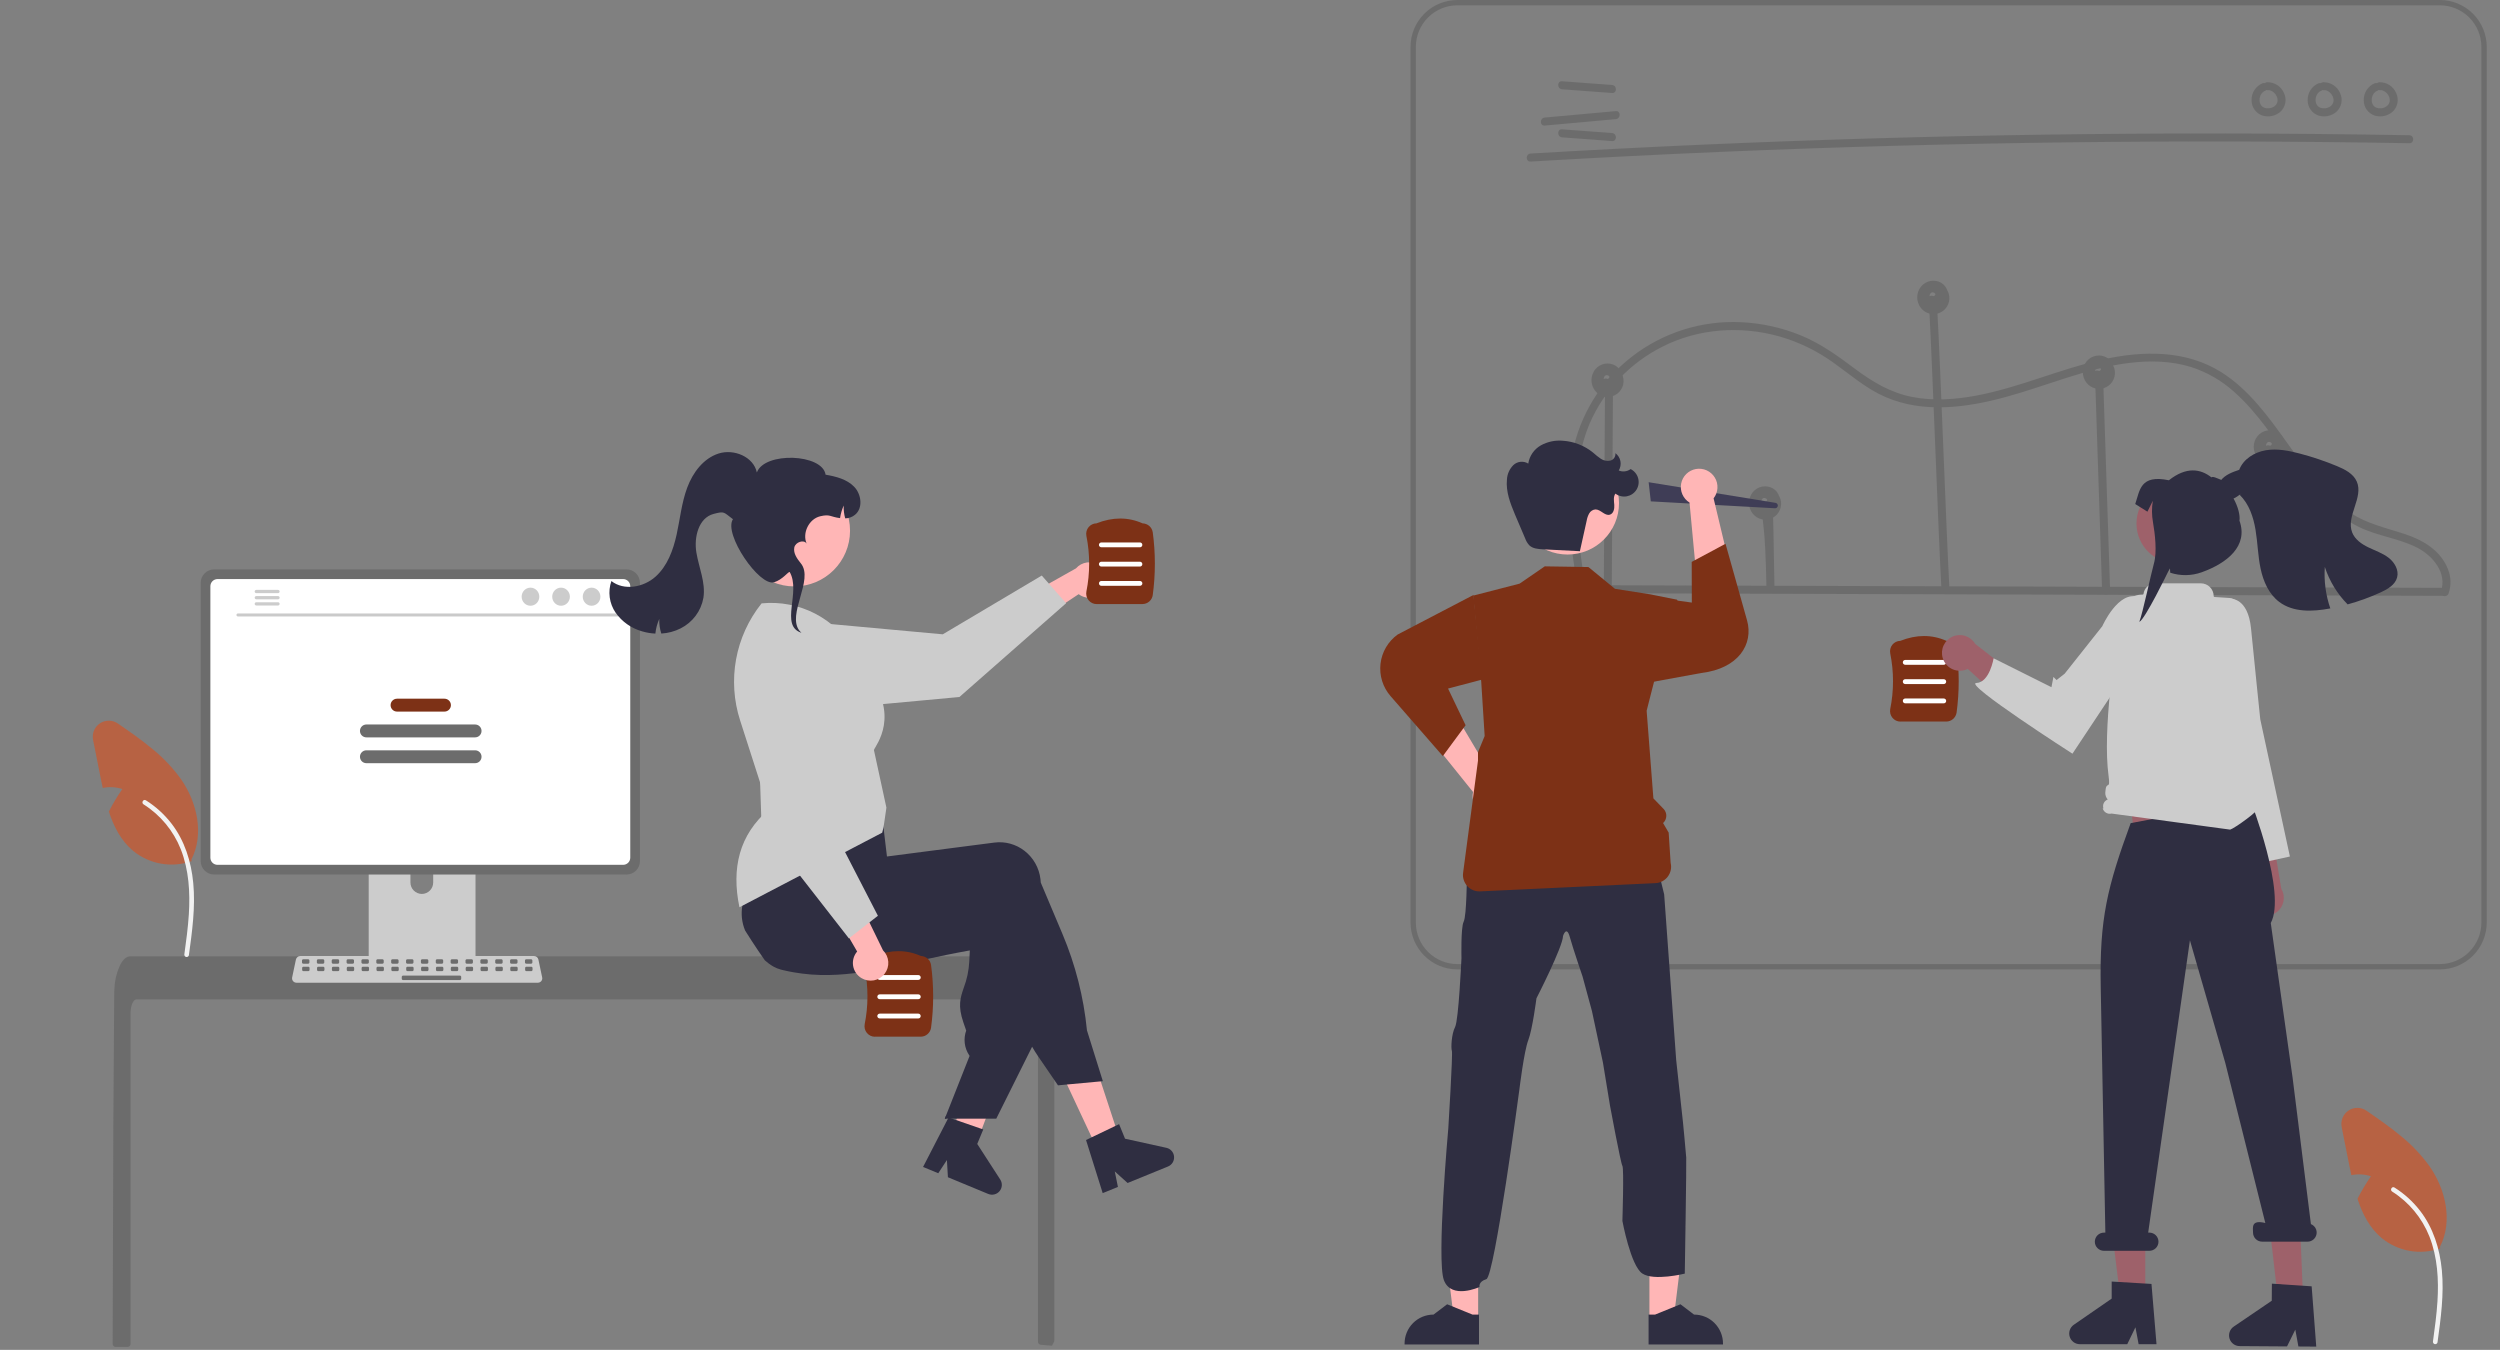 <?xml version="1.0" encoding="UTF-8"?>
<svg xmlns="http://www.w3.org/2000/svg" xmlns:xlink="http://www.w3.org/1999/xlink" id="Ebene_1" width="826" height="446" viewBox="0 0 826 446">
  <rect x="0" y="0" width="826" height="446" fill="#808080" stroke="none"/>
  <defs>
    <clipPath id="clippath">
      <rect y="0" width="826" height="445.85" fill="none" stroke-width="0"></rect>
    </clipPath>
  </defs>
  <g clip-path="url(#clippath)">
    <path d="m773.68,372.36l2.58,12.93c.19.99.4,1.99.62,2.99,2.15-.45,4.39-.32,6.48.36-1.66,2.37-3.14,4.85-4.45,7.44,1.62,5,4.01,9.63,7.99,12.97,2.66,2.18,5.85,3.64,9.24,4.24,3.39.6,6.88.31,10.13-.84l-.11-.51c4.29-8.32,1.96-18.81-3.37-26.5-2.72-3.79-5.94-7.2-9.57-10.12-3.6-3-7.49-5.69-11.35-8.35-.87-.6-1.89-.92-2.94-.93-1.05-.01-2.08.29-2.96.87-.88.58-1.56,1.4-1.97,2.37-.41.97-.51,2.04-.31,3.07Z" fill="#b76243" stroke-width="0"></path>
    <path d="m805.35,443.56c1.08-7.9,2.2-15.9,1.44-23.88-.68-7.09-2.84-14.02-7.24-19.7-2.34-3.01-5.18-5.59-8.41-7.62-.84-.53-1.61.8-.78,1.33,5.58,3.52,9.89,8.73,12.32,14.86,2.68,6.82,3.11,14.26,2.65,21.51-.28,4.38-.87,8.73-1.47,13.08-.05.2-.02.4.08.58s.26.31.46.37c.2.05.41.03.59-.08.18-.1.31-.27.36-.46h0Z" fill="#f2f2f2" stroke-width="0"></path>
    <path d="m796.04,47.32c-37.8-.66-75.6-.75-113.4-.28-37.8.47-75.59,1.51-113.36,3.11-21.2.9-42.39,1.98-63.57,3.23-1.7.1-1.7-2.55,0-2.65,37.74-2.23,75.5-3.9,113.29-5.01,37.79-1.11,75.59-1.65,113.39-1.62,21.22.01,42.43.21,63.65.58,1.7.03,1.71,2.68,0,2.65Z" fill="#6c6c6c" stroke-width="0"></path>
    <path d="m532.63,30.73l-16.53-1.23c-1.69-.13-1.7-2.77,0-2.65l16.53,1.23c1.69.13,1.7,2.77,0,2.65Z" fill="#6c6c6c" stroke-width="0"></path>
    <path d="m532.63,46.61l-16.53-1.23c-1.69-.13-1.7-2.77,0-2.65l16.53,1.23c1.69.13,1.7,2.77,0,2.65Z" fill="#6c6c6c" stroke-width="0"></path>
    <path d="m533.87,39.36l-23.5,2.13c-1.7.15-1.68-2.49,0-2.65l23.5-2.13c1.7-.15,1.69,2.49,0,2.65Z" fill="#6c6c6c" stroke-width="0"></path>
    <path d="m786.26,27.17c1.15,0,2.28.32,3.24.95.96.63,1.72,1.53,2.17,2.58.51,1.03.67,2.2.45,3.33-.22,1.13-.8,2.16-1.66,2.93-.81.69-1.77,1.16-2.81,1.37-1.04.21-2.11.16-3.12-.16-1.03-.36-1.93-1.03-2.57-1.93-.64-.89-.98-1.96-.98-3.05-.05-1.21.28-2.41.94-3.44.66-1.02,1.62-1.81,2.74-2.27.34-.09.7-.05,1.01.13s.53.46.62.8c.08.34.03.7-.14,1-.17.3-.45.53-.79.63-.23.09.21-.11,0,0-.09.05-.18.09-.27.14-.07.04-.14.09-.22.14-.25.16.12-.12-.04.03-.14.13-.27.25-.4.39-.05.05-.23.2-.09.1.11-.08.04-.06,0,0-.03.05-.07.09-.1.14-.1.16-.2.32-.28.49-.02.04-.04.08-.06.12-.04.07-.09.09,0,0,.08-.09.03-.08,0,0-.02.05-.04.11-.06.16-.06.18-.11.36-.16.54-.02.09-.03.17-.05.26-.06.3,0-.19,0,.04-.01.19-.03.38-.02.56,0,.09,0,.17.01.26,0,.04,0,.09.01.13.01.21.02-.08-.01-.1.06.18.1.36.12.54.02.08.05.16.08.24.09.28-.09-.15.01.04.08.17.17.33.27.49.04.07.2.21.07.11-.14-.11.08.08.12.13.06.06.12.12.19.18.04.04.08.08.13.11,0,0-.22-.15-.1-.07.16.1.31.21.47.29.02.01.23.11.23.11,0-.04-.27-.1-.08-.04.04.01.08.03.12.04.18.06.36.11.54.14.04,0,.09.01.13.02.14.04-.13-.02-.14-.02.1,0,.2,0,.3.03.19.01.38.01.56,0,.04,0,.09,0,.13,0,.1,0,.17-.08.04,0-.1.06-.1.02,0,0,.04,0,.09-.01.13-.02.19-.03.37-.08.55-.13.1-.03.19-.06.29-.1.04-.01.08-.03.12-.05,0-.01-.25.12-.12.05.17-.09.34-.16.5-.26.09-.05.17-.11.25-.16.04-.02.07-.05.1-.08,0-.01-.21.18-.1.08.14-.13.28-.24.41-.38.03-.03.06-.06.09-.1l.03-.03c.07-.09.07-.09,0,0-.07.02-.07.1,0,0,.02-.04.05-.07.07-.11.11-.15.2-.32.27-.49,0,0-.11.32-.03.07.02-.05.03-.09.05-.14.03-.09.06-.18.08-.28.02-.09.03-.19.06-.28.04-.16-.02.12-.02.12.02-.02.01-.16.02-.19,0-.21-.01-.41-.02-.62,0-.16.01.12.02.12,0-.05,0-.1-.02-.14-.02-.11-.05-.22-.08-.33-.03-.12-.07-.25-.12-.37-.02-.05-.04-.09-.05-.13-.05-.17.11.2.02.05-.13-.21-.22-.43-.35-.63-.03-.05-.22-.32-.12-.18.1.14-.1-.12-.14-.16-.16-.18-.35-.33-.52-.5-.1-.1.07.05.08.06-.05-.04-.1-.08-.16-.11-.09-.06-.19-.12-.28-.18-.11-.06-.23-.11-.34-.18-.12-.08.09.03.1.04-.06-.03-.12-.05-.18-.07-.1-.04-.55-.23-.64-.17,0,0,.34.03.07,0-.06,0-.13-.01-.19-.01-.13,0-.26,0-.39,0-.35,0-.69-.14-.93-.39-.25-.25-.39-.58-.39-.93,0-.35.15-.68.4-.93.25-.25.58-.39.93-.4Z" fill="#6c6c6c" stroke-width="0"></path>
    <path d="m767.73,27.17c1.15,0,2.28.32,3.24.95.96.63,1.72,1.53,2.17,2.58.51,1.03.67,2.2.45,3.33-.22,1.13-.8,2.16-1.66,2.93-.81.69-1.77,1.16-2.81,1.37-1.04.21-2.11.16-3.12-.16-1.03-.36-1.93-1.03-2.57-1.93-.64-.89-.98-1.96-.98-3.05-.05-1.21.28-2.41.94-3.44.66-1.02,1.62-1.81,2.74-2.27.34-.09.7-.05,1,.13.31.17.53.46.62.8.08.34.03.7-.14,1-.17.3-.45.53-.79.63-.23.09.21-.11,0,0-.09.05-.18.09-.27.14-.07.04-.14.09-.22.14-.25.16.12-.12-.04.03-.14.13-.27.25-.4.39-.05.05-.23.2-.09.1.11-.08.04-.06,0,0-.03.05-.07.09-.1.14-.1.16-.2.32-.28.49-.02.04-.04.08-.06.12-.04.07-.09.09,0,0,.08-.09.03-.08,0,0-.02.05-.04.11-.06.16-.06.18-.11.36-.16.54-.02.09-.04.17-.05.26-.06.3,0-.19,0,.04-.01.19-.03.38-.02.56,0,.09,0,.17.01.26,0,.04,0,.09.01.13.01.21.01-.08-.02-.1.06.18.1.36.12.54.02.08.05.16.08.24.09.28-.09-.15.01.04.08.17.17.33.27.49.04.07.21.21.07.11-.14-.11.08.08.12.13.06.06.12.12.19.18.04.04.09.08.13.11,0,0-.22-.15-.1-.07.16.1.31.21.47.29.02.01.23.11.23.11,0-.04-.27-.1-.08-.04.04.01.08.03.12.04.18.06.35.11.54.14.04,0,.08.01.13.02.14.04-.13-.02-.14-.02.1,0,.2,0,.3.03.19.01.38.01.56,0,.04,0,.09,0,.13,0,.1,0,.17-.08.04,0-.1.06-.1.02,0,0,.04,0,.09-.01.13-.02.19-.03.37-.08.55-.13.1-.03.19-.06.29-.1.04-.01.08-.03.12-.05,0-.01-.25.12-.12.05.17-.09.34-.16.5-.26.09-.05.17-.11.25-.16.04-.02.07-.05.11-.08,0-.01-.21.18-.1.08.13-.13.28-.24.4-.38.03-.03.06-.06.09-.1l.03-.03c.07-.09.07-.09,0,0-.07.02-.07.1,0,0,.02-.04.05-.07.07-.11.11-.15.2-.32.27-.49,0,0-.11.32-.03.07.02-.05.03-.09.05-.14.03-.09.06-.18.08-.28.02-.09.03-.19.06-.28.04-.16-.02.12-.02.12.02-.02.01-.16.01-.19.01-.21-.01-.41-.02-.62,0-.16.01.12.02.12,0-.05,0-.1-.03-.14-.02-.11-.05-.22-.08-.33-.03-.12-.07-.25-.12-.37-.02-.05-.04-.09-.05-.13-.06-.17.11.2.02.05-.13-.21-.22-.43-.35-.63-.03-.05-.22-.32-.12-.18.1.14-.11-.12-.14-.16-.16-.18-.35-.33-.52-.5-.1-.1.07.05.08.06-.05-.04-.1-.08-.16-.11-.09-.06-.19-.12-.28-.18-.11-.06-.23-.11-.34-.18-.12-.08.1.03.1.04-.06-.03-.12-.05-.18-.07-.1-.04-.55-.23-.64-.17,0,0,.34.03.07,0-.06,0-.13-.01-.19-.01-.13,0-.26,0-.39,0-.35,0-.68-.14-.93-.39-.25-.25-.39-.58-.39-.93,0-.35.15-.68.4-.93.25-.25.58-.39.93-.4Z" fill="#6c6c6c" stroke-width="0"></path>
    <path d="m749.2,27.17c1.15,0,2.27.32,3.24.95.96.63,1.72,1.53,2.17,2.58.51,1.03.67,2.2.45,3.33-.22,1.13-.8,2.16-1.66,2.93-.81.69-1.77,1.16-2.81,1.37-1.04.21-2.11.16-3.12-.16-1.03-.36-1.93-1.03-2.57-1.93-.64-.89-.98-1.96-.98-3.05-.05-1.21.28-2.41.94-3.44.66-1.02,1.62-1.81,2.74-2.27.34-.09.7-.05,1.01.13s.53.46.62.8c.08.34.03.7-.14,1-.17.3-.45.53-.79.63-.23.09.21-.11,0,0-.09.05-.18.09-.27.14-.07.04-.15.09-.22.14-.25.16.12-.12-.04.03-.14.13-.27.25-.4.39-.05.05-.23.2-.09.1.11-.08.04-.06,0,0-.03.05-.07.09-.1.14-.1.16-.2.32-.28.49-.02.04-.04.08-.06.12-.04.07-.09.09,0,0,.08-.09.03-.08,0,0-.02.05-.04.11-.06.16-.06.18-.11.36-.16.54-.02.09-.04.17-.05.26-.06.3,0-.19,0,.04-.01.19-.03.38-.02.56,0,.09,0,.17.01.26,0,.04,0,.09.01.13.01.21.01-.08-.01-.1.06.18.1.36.12.54.02.08.05.16.08.24.09.28-.09-.15.01.04.08.17.17.33.27.49.04.07.21.21.07.11-.14-.11.08.08.12.13.06.06.12.12.19.18.04.04.09.08.13.11,0,0-.22-.15-.1-.07.16.1.31.21.47.29.02.01.23.11.23.11,0-.04-.27-.1-.08-.04.04.01.08.03.12.04.18.06.36.11.54.14.04,0,.09.01.13.02.14.04-.13-.02-.14-.02.1,0,.2,0,.3.03.19.01.38.01.56,0,.04,0,.09,0,.13,0,.1,0,.17-.08.04,0-.1.06-.09.02,0,0,.04,0,.09-.01.13-.02.19-.03.37-.08.55-.13.1-.03.19-.06.29-.1.04-.01.08-.03.12-.05,0-.01-.25.12-.12.05.17-.09.34-.16.5-.26.09-.05.17-.11.25-.16.04-.02.07-.05.1-.08,0-.01-.21.18-.1.08.13-.13.28-.24.41-.38.03-.03.06-.06.09-.1l.03-.03c.07-.09.07-.09,0,0-.07.02-.07.1,0,0,.02-.04.05-.07.07-.11.11-.15.2-.32.27-.49,0,0-.11.32-.03.07.02-.05.03-.09.05-.14.03-.09.06-.18.08-.28.02-.09.03-.19.06-.28.04-.16-.02.12-.02.12.02-.02.01-.16.02-.19.01-.21-.01-.41-.02-.62,0-.16.01.12.02.12,0-.05-.01-.1-.03-.14-.02-.11-.05-.22-.08-.33-.03-.12-.07-.25-.12-.37-.02-.05-.04-.09-.05-.13-.06-.17.11.2.02.05-.13-.21-.22-.43-.35-.63-.03-.05-.22-.32-.12-.18.1.14-.11-.12-.14-.16-.16-.18-.35-.33-.52-.5-.1-.1.07.05.08.06-.05-.04-.1-.08-.16-.11-.09-.06-.19-.12-.28-.18-.11-.06-.23-.11-.34-.18-.12-.08.09.03.1.04-.06-.03-.12-.05-.18-.07-.1-.04-.55-.23-.64-.17,0,0,.34.03.07,0-.06,0-.13-.01-.19-.01-.13,0-.26,0-.39,0-.35,0-.69-.14-.93-.39-.25-.25-.39-.58-.39-.93,0-.35.15-.68.4-.93.25-.25.58-.39.93-.4Z" fill="#6c6c6c" stroke-width="0"></path>
    <path d="m481.52,320.29h324.62c4.1,0,8.04-1.64,10.94-4.54,2.9-2.9,4.53-6.84,4.54-10.94V15.48c0-4.1-1.64-8.04-4.54-10.94C814.18,1.64,810.25,0,806.14,0h-324.62c-4.11,0-8.04,1.64-10.94,4.54-2.9,2.9-4.54,6.84-4.54,10.94v289.33c0,4.1,1.64,8.04,4.54,10.94,2.9,2.9,6.84,4.54,10.94,4.54ZM806.14,1.76c3.64,0,7.12,1.45,9.69,4.02,2.57,2.57,4.02,6.06,4.02,9.7v289.33c0,3.64-1.45,7.12-4.02,9.7-2.57,2.57-6.06,4.02-9.69,4.02h-324.62c-3.64,0-7.12-1.45-9.7-4.02-2.57-2.57-4.02-6.06-4.02-9.7V15.48c0-3.64,1.45-7.12,4.02-9.7,2.57-2.57,6.06-4.02,9.7-4.02h324.62Z" fill="#6c6c6c" stroke-width="0"></path>
    <path d="m806.68,196.86l-114.16-.35-113.58-.35-64.07-.2c-.34-.01-.67-.16-.91-.4-.24-.25-.37-.58-.37-.92s.13-.67.37-.92c.24-.25.56-.39.91-.4l114.16.35,113.58.35,64.07.2c.34.01.67.16.91.4.24.25.37.58.37.92s-.13.67-.37.92c-.24.25-.56.39-.91.4Z" fill="#6c6c6c" stroke-width="0"></path>
    <path d="m749.09,194.71l-.71-41.68c-.03-1.7,2.62-1.71,2.65,0l.71,41.68c.03,1.7-2.62,1.7-2.65,0Z" fill="#6c6c6c" stroke-width="0"></path>
    <path d="m694.53,195.16l-1.72-52.39-.49-14.97c-.06-1.7,2.59-1.7,2.65,0l1.72,52.39.49,14.97c.06,1.7-2.59,1.7-2.65,0Z" fill="#6c6c6c" stroke-width="0"></path>
    <path d="m640.11,102.97c1.04,18.56,2.96,73.29,4,91.84.1,1.7-2.55,1.7-2.65,0-1.04-18.56-2.96-73.29-3.99-91.84-.09-1.7,2.55-1.7,2.65,0Z" fill="#6c6c6c" stroke-width="0"></path>
    <path d="m585.96,176.2l.32,17.83c.03,1.7-2.62,1.7-2.65,0-.38-21.07-1.37-20.38-1.47-26.32-.03-1.7,2.62-1.7,2.65,0,0,0,.77-12.58,1.15,8.49Z" fill="#6c6c6c" stroke-width="0"></path>
    <path d="m532.92,129.34l-.3,50.04-.08,14.33c-.01.34-.16.67-.4.91-.25.24-.58.37-.92.37s-.67-.13-.92-.37c-.25-.24-.39-.56-.4-.91l.3-50.04.09-14.33c.01-.34.16-.67.4-.91.25-.24.58-.37.92-.37s.67.13.92.37c.25.24.39.56.4.91Z" fill="#6c6c6c" stroke-width="0"></path>
    <path d="m806.47,195.37c2.19-6.02-2.75-11.81-7.82-14.41-6.08-3.12-13.08-3.82-19.22-6.83-9.16-4.48-15.83-12.52-21.77-20.57-6.11-8.28-11.7-17.18-19.47-24.06-4.09-3.71-8.92-6.5-14.18-8.21-6.62-2.07-13.64-2.21-20.48-1.38-14.13,1.72-27.24,7.56-40.87,11.27-12.86,3.5-27.02,5.46-39.65.02-6.41-2.76-11.65-7.4-17.29-11.41-5.45-3.92-11.54-6.86-18.01-8.69-12.67-3.52-26.5-2.58-38.3,3.37-10.84,5.4-19.43,14.46-24.24,25.58-5.59,13.36-4.86,28.29-3.04,42.35.47,3.63,1.03,7.26,1.6,10.88.26,1.67-2.29,2.38-2.55.7-2.27-14.5-4.54-29.46-1.71-44.04,2.45-12.74,9.45-24.15,19.7-32.1,10.3-7.97,23.09-12.01,36.1-11.39,6.82.32,13.52,1.81,19.83,4.41,6.55,2.71,12.09,6.72,17.72,10.94,5.79,4.34,11.76,7.93,18.95,9.35,6.97,1.37,14.22.86,21.17-.44,14.32-2.68,27.67-8.81,41.87-11.95,13.16-2.91,27.36-3.2,39.14,4.23,9.06,5.72,15.47,14.59,21.61,23.17,6.09,8.5,12.26,17.58,21.17,23.38,5.43,3.54,11.54,4.85,17.62,6.84,6.09,2,11.95,5.36,14.43,11.61,1.07,2.57,1.15,5.45.23,8.08-.58,1.59-3.14.9-2.55-.7Z" fill="#6c6c6c" stroke-width="0"></path>
    <path d="m749.97,147.27h0s0,0,0,0h0Z" fill="#6c6c6c" stroke-width="0"></path>
    <path d="m745.38,144.83c.61-1.08,1.59-1.92,2.76-2.35,1.17-.43,2.45-.44,3.62-.01.58.21,1.11.54,1.57.96.45.42.82.93,1.07,1.49.05.12.08.25.12.37.06.09.13.18.18.27.55,1.09.7,2.34.42,3.54s-.96,2.25-1.93,2.99c-.97.74-2.17,1.13-3.39,1.08-1.22-.05-2.39-.52-3.3-1.33-.96-.87-1.59-2.04-1.8-3.31-.2-1.28.04-2.59.68-3.71Zm3.32,2.25c0,.13-.01.07,0,0h0Zm.34-.77s.01-.01,0,0h0Zm1.49.6s.02-.03,0,0h0Zm-.35.3c-.05.02-.08.03,0,0h0Zm-.16.07l-.04-.02s.02,0,.03,0h-.03s0,0,0,0h.02s-.01,0-.02,0c-.16-.07-.05-.04.04,0h0c.06-.03.12-.05.18-.06,0,0,.01,0,.02,0,.05-.04.31-.24.07-.03.05-.04.1-.09.15-.14.03-.03.05-.06.08-.1.03-.05.06-.11.09-.16v-.03s.01-.03.01-.05c0-.01,0-.03,0-.05-.02-.05-.03-.1-.03-.15h-.01c-.04-.07-.07-.13-.11-.18.19.29-.08-.03-.1-.07,0,0,0,0,0,0,0,0,0,0-.02,0-.06-.03-.12-.07-.18-.11-.07-.04-.36-.12-.06-.04-.07-.02-.13-.04-.2-.06-.01,0-.11-.02-.16-.03-.05,0-.09,0-.1,0-.02,0-.04,0-.07,0,.05,0-.17.05-.23.06,0,0-.01.01-.03.02-.05.04-.12.07-.18.11.26-.16,0,.01-.05.06-.03.03-.06.06-.08.09-.03.03-.05.06-.07.09-.04.08-.09.15-.13.23v.02s-.01,0-.01,0c-.02.12-.06.24-.1.36,0,.01,0,.02,0,.03,0,.07-.01.13-.01.2h0c.2-.09.43-.15.66-.15.23,0,.46.05.66.15Z" fill="#6c6c6c" stroke-width="0"></path>
    <path d="m749.96,147.27s0,0,0,0h0Z" fill="#6c6c6c" stroke-width="0"></path>
    <path d="m749.96,147.27h0s0,0,0,0Z" fill="#6c6c6c" stroke-width="0"></path>
    <path d="m749.96,147.27h0s0,0,0,0Z" fill="#6c6c6c" stroke-width="0"></path>
    <path d="m693.5,122.56h0s0,0,0,0h0Z" fill="#6c6c6c" stroke-width="0"></path>
    <path d="m688.91,120.13c.61-1.08,1.59-1.92,2.76-2.35s2.45-.44,3.62-.01c.58.21,1.11.54,1.57.96.45.42.82.93,1.07,1.49.05.12.08.25.12.37.06.09.13.18.18.27.55,1.09.7,2.34.42,3.54s-.96,2.25-1.93,3c-.97.74-2.17,1.13-3.39,1.08-1.22-.04-2.39-.52-3.3-1.33-.96-.87-1.59-2.04-1.8-3.31-.2-1.28.04-2.58.68-3.71Zm3.32,2.25c0,.13-.01.07,0,0h0Zm.34-.77s.01-.01,0,0h0Zm1.49.6s.02-.03,0,0h0Zm-.35.3c-.05.02-.08.03,0,0h0Zm-.16.08l-.03-.02s.02,0,.02,0h-.03s0,0,0,0h.02s-.02,0-.02,0c-.16-.07-.05-.04.04,0h0c.06-.03.12-.05.18-.06,0,0,.01,0,.02,0,.05-.04.31-.24.07-.03.05-.05.1-.09.15-.14.03-.03.06-.06.08-.1.03-.05.06-.11.09-.16v-.03s.01-.03.02-.05c0-.01,0-.03,0-.05-.02-.05-.03-.1-.03-.15h-.01c-.04-.07-.07-.13-.11-.18.19.29-.08-.03-.09-.07,0,0,0,0,0,0,0,0,0,0-.02,0-.06-.03-.12-.07-.18-.11-.07-.04-.36-.12-.06-.04-.07-.02-.13-.04-.2-.06-.01,0-.11-.02-.16-.03-.05,0-.09,0-.1,0-.02,0-.04,0-.07,0,.05,0-.17.05-.23.06,0,0-.01.01-.03.02-.05.04-.12.07-.18.11.26-.17,0,.01-.05.06-.03.03-.06.06-.08.09-.03.03-.05.06-.07.09-.04.08-.09.16-.13.23v.02s-.01,0-.01,0c-.02.12-.06.24-.1.36,0,.01,0,.02,0,.03,0,.07-.01.13-.01.2h0c.2-.09.43-.15.66-.15.23,0,.46.05.66.15Z" fill="#6c6c6c" stroke-width="0"></path>
    <path d="m693.49,122.56h0s0,0,0,0Z" fill="#6c6c6c" stroke-width="0"></path>
    <path d="m693.49,122.56h0s0,0,0,0Z" fill="#6c6c6c" stroke-width="0"></path>
    <path d="m693.49,122.56s0,0,0,0h0Z" fill="#6c6c6c" stroke-width="0"></path>
    <path d="m638.78,134.91h0s0,0,0,0Z" fill="#6c6c6c" stroke-width="0"></path>
    <path d="m634.2,95.42c.61-1.08,1.59-1.91,2.76-2.35,1.17-.43,2.45-.44,3.62-.01.58.21,1.11.54,1.57.96.45.42.82.93,1.07,1.5.05.12.08.25.12.37.06.09.13.18.18.27.55,1.09.7,2.34.42,3.54-.27,1.19-.96,2.25-1.93,3-.97.74-2.17,1.13-3.39,1.08-1.22-.05-2.39-.52-3.3-1.33-.96-.87-1.59-2.04-1.8-3.31-.2-1.28.04-2.59.68-3.71Zm3.32,2.25c0,.13-.01.07,0,0h0Zm.34-.77s.01-.01,0,0h0Zm1.48.6s.02-.03,0,0h0Zm-.35.3c-.05.02-.08.03,0,0h0Zm-.16.07l-.03-.02s.02,0,.02,0h0s-.03,0-.03,0h0s.02,0,.02,0c-.01,0-.02,0-.02,0-.16-.07-.05-.04.04,0h0c.06-.03.12-.05.18-.06,0,0,.01,0,.02,0,.05-.04.31-.24.07-.03.05-.05.1-.09.15-.14.03-.03.06-.06.08-.1.03-.05.06-.11.09-.16v-.03s.01-.03.02-.05c0-.02,0-.03,0-.05-.02-.05-.03-.1-.03-.15h-.01c-.04-.07-.07-.13-.11-.18.19.29-.08-.03-.09-.07,0,0,0,0,0,0,0,0,0,0-.02,0-.06-.03-.11-.07-.18-.11-.07-.04-.36-.12-.06-.04-.07-.02-.13-.04-.2-.06-.01,0-.11-.02-.16-.03-.05,0-.09,0-.1,0-.02,0-.04,0-.07,0,.05,0-.17.05-.23.06,0,0-.01.01-.03.02-.05.04-.12.07-.18.11.26-.17,0,.01-.05.06-.03.03-.06.06-.08.09-.03.03-.05.06-.07.09-.04.08-.09.15-.13.23v.02s-.01,0-.01,0c-.02.12-.06.24-.1.36,0,0,0,.02,0,.03,0,.07-.01.13-.01.2h0c.2-.09.43-.15.66-.15.23,0,.46.05.66.15Z" fill="#6c6c6c" stroke-width="0"></path>
    <path d="m638.79,134.92h0s0,0,0,0h0Z" fill="#6c6c6c" stroke-width="0"></path>
    <path d="m638.78,134.92h0s0,0,0,0Z" fill="#6c6c6c" stroke-width="0"></path>
    <path d="m638.78,134.91s0,0,0,0h0Z" fill="#6c6c6c" stroke-width="0"></path>
    <path d="m578.61,163.36c.61-1.08,1.59-1.91,2.76-2.35,1.17-.43,2.45-.44,3.62-.01.58.21,1.11.54,1.57.96s.82.93,1.07,1.49c.05.12.08.25.12.37.06.09.13.18.18.27.55,1.09.7,2.34.42,3.54-.27,1.19-.95,2.25-1.93,2.99s-2.17,1.13-3.39,1.08c-1.22-.05-2.39-.52-3.3-1.33-.96-.87-1.59-2.04-1.79-3.31-.2-1.28.04-2.59.68-3.71Zm3.32,2.25c0,.13-.01.07,0,0h0Zm.34-.77s.01-.01,0,0h0Zm1.49.6s.02-.03,0,0h0Zm-.35.3s-.08.03,0,0h0Zm-.16.07l-.03-.02s.02,0,.02,0h-.03s0,0,0,0h.01s-.01,0-.01,0c-.16-.07-.05-.04.04,0h0c.06-.03.12-.05.18-.06,0,0,.01,0,.02,0,.05-.04.31-.24.07-.03.05-.05.1-.09.15-.14.03-.03.05-.06.08-.1.03-.05.06-.11.09-.16v-.03s.01-.03.01-.05c0-.01,0-.03,0-.05-.02-.05-.03-.1-.03-.15h-.01c-.04-.07-.07-.13-.11-.18.19.29-.08-.03-.09-.07,0,0,0,0,0,0,0,0,0,0-.02,0-.06-.04-.12-.07-.18-.11-.07-.04-.36-.12-.06-.04-.07-.02-.13-.04-.2-.06-.01,0-.11-.02-.16-.03-.05,0-.09,0-.1,0-.02,0-.04,0-.07,0,.05,0-.17.05-.23.06-.01,0-.01.01-.03.02-.05.04-.12.07-.18.11.26-.17,0,.01-.05.06-.03.03-.06.06-.08.09-.03.03-.05.06-.07.09-.04.08-.09.15-.13.23v.02s-.01,0-.01,0c-.02.12-.06.24-.1.36,0,0,0,.02,0,.03,0,.07,0,.13,0,.2h0c.2-.09.43-.15.66-.15.23,0,.46.05.66.15Z" fill="#6c6c6c" stroke-width="0"></path>
    <path d="m583.2,107.56h0s0,0,0,0h0Z" fill="#6c6c6c" stroke-width="0"></path>
    <path d="m583.19,107.56h0s0,0,0,0Z" fill="#6c6c6c" stroke-width="0"></path>
    <path d="m583.19,107.56s0,0,0,0h0Z" fill="#6c6c6c" stroke-width="0"></path>
    <path d="m583.2,107.56h0s0,0,0,0Z" fill="#6c6c6c" stroke-width="0"></path>
    <path d="m526.55,122.78c.61-1.08,1.59-1.92,2.76-2.35,1.17-.43,2.45-.44,3.62-.01.58.21,1.11.54,1.57.96.45.42.82.93,1.07,1.5.05.12.08.25.12.37.06.09.13.18.18.27.55,1.09.7,2.34.43,3.54-.27,1.19-.96,2.25-1.93,3-.97.74-2.17,1.13-3.39,1.08-1.22-.05-2.39-.52-3.3-1.33-.96-.87-1.59-2.04-1.79-3.31-.2-1.28.04-2.58.68-3.71Zm3.32,2.25c0,.13-.01.07,0,0h0Zm.34-.77s.01-.01,0,0h0Zm1.48.6s.02-.03,0,0h0Zm-.35.3s-.08.03,0,0h0Zm-.16.07l-.04-.02s.02,0,.03,0h-.03s0,0,0,0h.02s-.01,0-.02,0c-.16-.07-.05-.04.04,0h0c.06-.03.12-.05.18-.06,0,0,.01,0,.02,0,.05-.04.31-.24.07-.03.05-.05.1-.09.15-.14.03-.03.05-.06.08-.1.03-.05.06-.11.09-.16v-.03s.01-.03.01-.05c0-.01,0-.03,0-.05-.02-.05-.03-.1-.03-.15h0c-.04-.07-.07-.13-.11-.18.19.29-.08-.03-.1-.07,0,0,0,0,0,0,0,0,0,0-.01,0-.06-.04-.12-.07-.18-.11-.07-.04-.35-.12-.06-.04-.07-.02-.13-.04-.2-.06-.01,0-.11-.02-.16-.03-.05,0-.09,0-.1,0-.02,0-.04,0-.07,0,.05,0-.17.05-.23.06-.01,0-.01.01-.03.02-.05.04-.12.08-.18.11.26-.17,0,.01-.05.06-.03.03-.06.06-.08.09-.03.03-.05.06-.07.09-.04.08-.09.15-.13.23v.02s-.01,0-.01,0c-.02.12-.06.24-.1.36,0,.01,0,.02,0,.03,0,.07-.01.13-.01.2h0c.2-.09.43-.15.66-.15.23,0,.46.05.66.15Z" fill="#6c6c6c" stroke-width="0"></path>
    <path d="m531.14,125.21h0s0,0,0,0h0Z" fill="#6c6c6c" stroke-width="0"></path>
    <path d="m531.14,125.21h0s0,0,0,0Z" fill="#6c6c6c" stroke-width="0"></path>
    <path d="m531.13,125.21s0,0,0,0h0Z" fill="#6c6c6c" stroke-width="0"></path>
    <path d="m531.14,125.21h0s0,0,0,0Z" fill="#6c6c6c" stroke-width="0"></path>
    <path d="m545.41,165.65l41.03,2.28c.23.01.46-.06.64-.21.18-.15.29-.36.31-.59.03-.23-.04-.46-.18-.64-.14-.18-.35-.31-.57-.35l-41.93-6.82.71,6.34Z" fill="#3f3d56" stroke-width="0"></path>
    <path d="m493.27,256.98l-15.46-26.01-11.43,5.4s19.69,24.59,20.32,25.3c-.27,1.2-.17,2.44.29,3.58.46,1.14,1.25,2.11,2.27,2.79,1.02.68,2.22,1.03,3.45,1.01,1.22-.02,2.41-.41,3.41-1.12,1-.71,1.76-1.71,2.17-2.86.42-1.15.48-2.4.17-3.59-.31-1.19-.97-2.25-1.9-3.05-.93-.8-2.08-1.3-3.29-1.44Z" fill="#ffb6b6" stroke-width="0"></path>
    <path d="m486.84,196.57l-25.05,13.07c-1.57,1.13-2.88,2.57-3.85,4.23-.98,1.66-1.6,3.51-1.82,5.43-.22,1.92-.04,3.86.53,5.7.57,1.84,1.52,3.54,2.79,5l17.27,19.81,7.52-10.19-5.8-12.12,11.23-2.96-2.82-27.96Z" fill="#7d3116" stroke-width="0"></path>
    <path d="m558.22,166.07l2.82,30.13,12.64.02s-7.25-30.66-7.51-31.57c.76-.96,1.2-2.14,1.27-3.36.08-1.22-.22-2.44-.86-3.49-.63-1.05-1.57-1.88-2.68-2.39-1.12-.51-2.36-.66-3.57-.45-1.21.22-2.32.79-3.19,1.65-.87.86-1.46,1.97-1.69,3.17-.23,1.2-.09,2.45.41,3.57.49,1.12,1.32,2.07,2.36,2.71Z" fill="#ffb6b6" stroke-width="0"></path>
    <path d="m533.06,227.68l29.09-5.33c12.25-1.47,17.28-9.53,15.07-17.39l-7.11-25.3-11.17,5.99.04,13.44-15.63-2.14-10.29,30.74Z" fill="#7d3116" stroke-width="0"></path>
    <path d="m544.97,435.88h8l3.8-30.85h-11.8v30.85Z" fill="#ffb6b6" stroke-width="0"></path>
    <path d="m544.69,444.22h24.59v-.31c0-2.54-1.01-4.97-2.8-6.77-1.79-1.8-4.23-2.8-6.77-2.8l-4.49-3.41-8.38,3.41h-2.15v9.88Z" fill="#2f2e41" stroke-width="0"></path>
    <path d="m488.38,435.88h-8l-3.8-30.85h11.8v30.85Z" fill="#ffb6b6" stroke-width="0"></path>
    <path d="m488.66,444.22h-24.59v-.31c0-2.54,1.01-4.97,2.8-6.77,1.79-1.8,4.23-2.8,6.77-2.8l4.49-3.41,8.38,3.41h2.15v9.88Z" fill="#2f2e41" stroke-width="0"></path>
    <path d="m557.12,382.36c-.12-1.76-1.06-11.49-1.06-11.49l-2.25-20.65-3.97-54.72-3.53-14.39-17.49,6.82-14.19-6.8-16.87,5.39-13.14,4.93s-.02,2.11-.12,4.66c-.13,3.33-.37,7.42-.93,8.49-.94,1.88-.7,11.96-.7,11.96,0,0-.93,20.52-2.11,22.77-1.18,2.25-1.41,6.93-1.06,7.87s-1.18,25.58-1.18,25.58c0,0-3.93,43.6-1.46,50.17,2.46,6.57,11.77,2.27,11.77,2.27,0,0-.45-1.76,2.25-2.58,2.7-.83,10.92-62.65,10.92-62.65,0,0,1.53-12.68,2.94-16.31,1.4-3.63,2.7-13.84,2.7-13.84,0,0,8.68-16.89,8.8-20.65,0,0,1.14-3.52,2.21.35,1.07,3.87,4.24,13.14,4.24,13.14l3.09,11.38,3.63,17.01,2.35,14.32s3.52,19,4.08,19.82c.56.82,0,18.18,0,18.18,0,0,2.72,14.79,6.57,17.37,3.85,2.58,14.04.04,14.04.04,0,0,.6-36.66.48-38.42Z" fill="#2f2e41" stroke-width="0"></path>
    <path d="m544.05,234.82l2.23,28.96,3.36,3.48c.3.31.54.68.7,1.09.16.41.23.84.21,1.28-.02.44-.12.86-.3,1.26-.18.39-.45.75-.77,1.04l1.85,3.17.65,10c.19.78.2,1.59.04,2.37-.16.78-.5,1.52-.98,2.16-.48.64-1.1,1.16-1.8,1.54-.71.37-1.49.59-2.29.62l-57.91,2.72c-.8.04-1.59-.1-2.32-.4-.74-.3-1.4-.76-1.93-1.35s-.94-1.28-1.18-2.04c-.24-.76-.31-1.56-.2-2.35l4.92-37.07v-2.77l2.2-5.35-1.13-17.93-2.64-28.46,15.32-3.96,8.31-5.71,14.43.23,8.76,7.19,11.67,1.83,8.83,1.76,1.12,2.44-2.25-.49-8.15,31.8-.75,2.96Z" fill="#7d3116" stroke-width="0"></path>
    <path d="m517.92,183.22c-9.39,0-17-7.61-17-17s7.61-17,17-17,17,7.61,17,17-7.61,17-17,17Z" fill="#ffb6b6" stroke-width="0"></path>
    <path d="m522.02,182.12l-12.28-.63c-1.57-.08-3.29-.22-4.44-1.3-.62-.67-1.09-1.46-1.39-2.31-1.14-2.64-2.27-5.27-3.38-7.93-1.53-3.66-3.03-7.53-2.64-11.49.09-1.81.85-3.51,2.12-4.79.65-.62,1.49-1,2.38-1.09.89-.09,1.79.12,2.55.59.19-1.25.66-2.44,1.38-3.48.72-1.04,1.66-1.91,2.76-2.53,2.22-1.23,4.76-1.77,7.29-1.54,3.67.24,7.17,1.62,10.02,3.95.8.74,1.65,1.41,2.56,2.03.45.3.96.51,1.5.61.54.1,1.09.09,1.62-.03.53-.14.99-.47,1.29-.92.3-.45.43-1,.37-1.54.86.65,1.46,1.59,1.66,2.65.2,1.06,0,2.16-.55,3.08.64.27,1.33.37,2.02.28.69-.08,1.34-.34,1.9-.75.6.3,1.13.72,1.55,1.23.43.51.74,1.11.92,1.75.18.64.23,1.31.14,1.97-.09.66-.32,1.29-.67,1.86s-.82,1.05-1.37,1.43c-.55.38-1.17.63-1.83.76-.66.12-1.33.11-1.98-.05-.65-.15-1.26-.44-1.79-.84-.74,1.04-.47,2.46-.37,3.74.1,1.28-.25,2.87-1.48,3.22-1.67.48-3.02-1.77-4.75-1.74-.43.03-.84.17-1.2.41-.36.23-.66.55-.87.93-.41.75-.69,1.57-.83,2.42l-2.22,9.99" fill="#2f2e41" stroke-width="0"></path>
    <path d="m43.12,334.97c0-2.63.88-4.77,1.97-4.77h295.89c1.09,0,1.97,2.14,1.97,4.77v108.36c0,.24.09.48.26.66s.39.29.63.32c.8.08,1.59.15,2.38.21.02,0,.04,0,.06,0,.43.04.86.07,1.3.1h0c.22-.41.44-.83.66-1.24.07-.14.11-.3.11-.46v-114.15c0-.73-.03-1.46-.08-2.18-.07-.99-.19-1.98-.37-2.96-.83-4.56-2.71-7.65-4.84-7.66H43.01c-.31,0-.62.07-.9.19-.42.19-.8.45-1.11.78-.43.45-.8.95-1.1,1.5-1.22,2.44-1.93,5.1-2.07,7.82,0,.03,0,.06,0,.09-.07.8-.1,1.61-.1,2.42l-.07,10.52-.04,6.28-.13,19.69-.05,6.99-.22,71.8c0,.26.1.51.29.69.18.18.43.29.69.29h3.95c.26,0,.51-.1.69-.29.18-.18.29-.43.29-.69v-109.1Z" fill="#6c6c6c" stroke-width="0"></path>
    <path d="m123.53,266.74h31.88c.45,0,.88.18,1.2.5.32.32.5.75.5,1.2v50.36h-35.29v-50.36c0-.22.04-.45.13-.65.09-.21.21-.39.37-.55.16-.16.35-.28.55-.37.21-.08.43-.13.65-.13Zm15.83,28.62c1,0,1.95-.4,2.66-1.11.71-.7,1.1-1.66,1.11-2.66v-5.81c0-1-.4-1.96-1.1-2.66-.71-.71-1.66-1.1-2.66-1.1s-1.96.4-2.66,1.1c-.71.71-1.1,1.66-1.1,2.66v5.81c0,1,.4,1.95,1.11,2.66.71.71,1.66,1.1,2.66,1.11Z" fill="#ccc" stroke-width="0"></path>
    <path d="m157.22,317.19v4.86c0,.25-.1.49-.28.67-.18.18-.42.28-.67.28h-33.6c-.25,0-.49-.1-.67-.28-.18-.18-.28-.42-.28-.67v-4.86h35.5Z" fill="#3f3d56" stroke-width="0"></path>
    <path d="m70.73,188.13h136.29c1.17,0,2.29.47,3.12,1.3.83.83,1.29,1.95,1.3,3.12v91.97c0,1.17-.47,2.29-1.29,3.12s-1.95,1.29-3.12,1.3H70.73c-1.17,0-2.29-.47-3.12-1.3-.83-.83-1.29-1.95-1.3-3.12v-91.97c0-1.17.47-2.29,1.3-3.12.83-.83,1.95-1.29,3.12-1.3Z" fill="#6c6c6c" stroke-width="0"></path>
    <path d="m71.87,191.32h134.01c.63,0,1.23.25,1.67.7.44.44.69,1.04.69,1.67v89.69c0,.63-.25,1.23-.69,1.67-.44.44-1.04.69-1.67.69H71.87c-.63,0-1.23-.25-1.67-.69-.44-.44-.69-1.04-.69-1.67v-89.69c0-.63.25-1.23.69-1.67.44-.44,1.04-.69,1.67-.7Z" fill="#fff" stroke-width="0"></path>
    <path d="m97.97,324.69h79.73c.22,0,.43-.05.63-.14.2-.09.37-.23.51-.4.14-.17.24-.37.29-.58.05-.21.05-.43,0-.65l-1.24-5.88c-.07-.33-.25-.62-.51-.84-.26-.21-.59-.33-.92-.33h-77.26c-.34,0-.66.12-.92.33-.26.21-.44.51-.51.84l-1.24,5.88c-.04.21-.04.43,0,.65.05.21.15.41.29.58.14.17.31.31.51.4s.41.14.63.14Z" fill="#ccc" stroke-width="0"></path>
    <path d="m173.88,316.94h1.59c.24,0,.43.19.43.43v.61c0,.24-.19.43-.43.43h-1.59c-.24,0-.43-.19-.43-.43v-.61c0-.24.19-.43.43-.43Z" fill="#6c6c6c" stroke-width="0"></path>
    <path d="m168.96,316.94h1.6c.24,0,.43.19.43.43v.61c0,.24-.19.43-.43.43h-1.6c-.24,0-.43-.19-.43-.43v-.61c0-.24.19-.43.43-.43Z" fill="#6c6c6c" stroke-width="0"></path>
    <path d="m164.05,316.94h1.59c.24,0,.43.19.43.43v.61c0,.24-.19.43-.43.43h-1.59c-.24,0-.43-.19-.43-.43v-.61c0-.24.19-.43.43-.43Z" fill="#6c6c6c" stroke-width="0"></path>
    <path d="m159.14,316.94h1.59c.24,0,.43.19.43.43v.61c0,.24-.19.43-.43.43h-1.59c-.24,0-.43-.19-.43-.43v-.61c0-.24.19-.43.43-.43Z" fill="#6c6c6c" stroke-width="0"></path>
    <path d="m154.23,316.94h1.59c.24,0,.43.19.43.43v.61c0,.24-.19.43-.43.43h-1.59c-.24,0-.43-.19-.43-.43v-.61c0-.24.19-.43.43-.43Z" fill="#6c6c6c" stroke-width="0"></path>
    <path d="m149.32,316.94h1.59c.24,0,.43.19.43.43v.61c0,.24-.19.43-.43.43h-1.59c-.24,0-.43-.19-.43-.43v-.61c0-.24.19-.43.43-.43Z" fill="#6c6c6c" stroke-width="0"></path>
    <path d="m144.41,316.94h1.59c.24,0,.43.19.43.43v.61c0,.24-.19.43-.43.43h-1.59c-.24,0-.43-.19-.43-.43v-.61c0-.24.19-.43.43-.43Z" fill="#6c6c6c" stroke-width="0"></path>
    <path d="m139.5,316.94h1.59c.24,0,.43.19.43.43v.61c0,.24-.19.43-.43.43h-1.59c-.24,0-.43-.19-.43-.43v-.61c0-.24.19-.43.43-.43Z" fill="#6c6c6c" stroke-width="0"></path>
    <path d="m134.59,316.94h1.59c.24,0,.43.19.43.43v.61c0,.24-.19.43-.43.43h-1.59c-.24,0-.43-.19-.43-.43v-.61c0-.24.19-.43.43-.43Z" fill="#6c6c6c" stroke-width="0"></path>
    <path d="m129.67,316.94h1.59c.24,0,.43.19.43.43v.61c0,.24-.19.43-.43.43h-1.59c-.24,0-.43-.19-.43-.43v-.61c0-.24.19-.43.43-.43Z" fill="#6c6c6c" stroke-width="0"></path>
    <path d="m124.76,316.94h1.59c.24,0,.43.19.43.43v.61c0,.24-.19.43-.43.43h-1.59c-.24,0-.43-.19-.43-.43v-.61c0-.24.19-.43.43-.43Z" fill="#6c6c6c" stroke-width="0"></path>
    <path d="m119.85,316.94h1.59c.24,0,.43.19.43.43v.61c0,.24-.19.43-.43.43h-1.59c-.24,0-.43-.19-.43-.43v-.61c0-.24.19-.43.43-.43Z" fill="#6c6c6c" stroke-width="0"></path>
    <path d="m114.94,316.94h1.59c.24,0,.43.19.43.43v.61c0,.24-.19.43-.43.43h-1.59c-.24,0-.43-.19-.43-.43v-.61c0-.24.19-.43.43-.43Z" fill="#6c6c6c" stroke-width="0"></path>
    <path d="m110.03,316.94h1.6c.24,0,.43.19.43.43v.61c0,.24-.19.43-.43.43h-1.6c-.24,0-.43-.19-.43-.43v-.61c0-.24.19-.43.43-.43Z" fill="#6c6c6c" stroke-width="0"></path>
    <path d="m105.12,316.94h1.59c.24,0,.43.19.43.43v.61c0,.24-.19.43-.43.43h-1.59c-.24,0-.43-.19-.43-.43v-.61c0-.24.19-.43.43-.43Z" fill="#6c6c6c" stroke-width="0"></path>
    <path d="m100.21,316.94h1.59c.24,0,.43.19.43.43v.61c0,.24-.19.43-.43.43h-1.59c-.24,0-.43-.19-.43-.43v-.61c0-.24.19-.43.43-.43Z" fill="#6c6c6c" stroke-width="0"></path>
    <path d="m173.93,319.4h1.59c.24,0,.43.19.43.43v.61c0,.24-.19.43-.43.43h-1.59c-.24,0-.43-.19-.43-.43v-.61c0-.24.19-.43.43-.43Z" fill="#6c6c6c" stroke-width="0"></path>
    <path d="m169.02,319.4h1.59c.24,0,.43.19.43.43v.61c0,.24-.19.43-.43.43h-1.59c-.24,0-.43-.19-.43-.43v-.61c0-.24.19-.43.43-.43Z" fill="#6c6c6c" stroke-width="0"></path>
    <path d="m164.11,319.4h1.59c.24,0,.43.19.43.43v.61c0,.24-.19.43-.43.43h-1.59c-.24,0-.43-.19-.43-.43v-.61c0-.24.19-.43.43-.43Z" fill="#6c6c6c" stroke-width="0"></path>
    <path d="m159.2,319.4h1.59c.24,0,.43.19.43.43v.61c0,.24-.19.43-.43.43h-1.59c-.24,0-.43-.19-.43-.43v-.61c0-.24.19-.43.43-.43Z" fill="#6c6c6c" stroke-width="0"></path>
    <path d="m154.29,319.4h1.59c.24,0,.43.19.43.43v.61c0,.24-.19.43-.43.43h-1.59c-.24,0-.43-.19-.43-.43v-.61c0-.24.19-.43.43-.43Z" fill="#6c6c6c" stroke-width="0"></path>
    <path d="m149.38,319.4h1.59c.24,0,.43.19.43.43v.61c0,.24-.19.43-.43.43h-1.59c-.24,0-.43-.19-.43-.43v-.61c0-.24.19-.43.43-.43Z" fill="#6c6c6c" stroke-width="0"></path>
    <path d="m144.47,319.4h1.59c.24,0,.43.19.43.43v.61c0,.24-.19.43-.43.43h-1.59c-.24,0-.43-.19-.43-.43v-.61c0-.24.19-.43.43-.43Z" fill="#6c6c6c" stroke-width="0"></path>
    <path d="m139.55,319.4h1.59c.24,0,.43.19.43.43v.61c0,.24-.19.43-.43.43h-1.59c-.24,0-.43-.19-.43-.43v-.61c0-.24.19-.43.43-.43Z" fill="#6c6c6c" stroke-width="0"></path>
    <path d="m134.64,319.4h1.59c.24,0,.43.19.43.43v.61c0,.24-.19.43-.43.43h-1.59c-.24,0-.43-.19-.43-.43v-.61c0-.24.19-.43.43-.43Z" fill="#6c6c6c" stroke-width="0"></path>
    <path d="m129.73,319.4h1.59c.24,0,.43.19.43.43v.61c0,.24-.19.43-.43.43h-1.59c-.24,0-.43-.19-.43-.43v-.61c0-.24.19-.43.43-.43Z" fill="#6c6c6c" stroke-width="0"></path>
    <path d="m124.82,319.4h1.59c.24,0,.43.19.43.43v.61c0,.24-.19.43-.43.43h-1.59c-.24,0-.43-.19-.43-.43v-.61c0-.24.19-.43.43-.43Z" fill="#6c6c6c" stroke-width="0"></path>
    <path d="m119.91,319.4h1.59c.24,0,.43.19.43.43v.61c0,.24-.19.43-.43.43h-1.59c-.24,0-.43-.19-.43-.43v-.61c0-.24.19-.43.43-.43Z" fill="#6c6c6c" stroke-width="0"></path>
    <path d="m115,319.4h1.59c.24,0,.43.19.43.43v.61c0,.24-.19.43-.43.43h-1.59c-.24,0-.43-.19-.43-.43v-.61c0-.24.19-.43.43-.43Z" fill="#6c6c6c" stroke-width="0"></path>
    <path d="m110.09,319.4h1.59c.24,0,.43.19.43.43v.61c0,.24-.19.43-.43.43h-1.59c-.24,0-.43-.19-.43-.43v-.61c0-.24.19-.43.43-.43Z" fill="#6c6c6c" stroke-width="0"></path>
    <path d="m105.18,319.4h1.59c.24,0,.43.19.43.43v.61c0,.24-.19.43-.43.43h-1.59c-.24,0-.43-.19-.43-.43v-.61c0-.24.19-.43.43-.43Z" fill="#6c6c6c" stroke-width="0"></path>
    <path d="m100.26,319.4h1.59c.24,0,.43.19.43.43v.61c0,.24-.19.43-.43.43h-1.59c-.24,0-.43-.19-.43-.43v-.61c0-.24.19-.43.43-.43Z" fill="#6c6c6c" stroke-width="0"></path>
    <path d="m133.17,322.34h18.78c.24,0,.43.19.43.43v.61c0,.24-.19.43-.43.43h-18.78c-.24,0-.43-.19-.43-.43v-.61c0-.24.19-.43.43-.43Z" fill="#6c6c6c" stroke-width="0"></path>
    <path d="m78.61,203.68h125.39c.13,0,.26-.06.35-.15.09-.09.14-.22.14-.35s-.05-.26-.14-.35c-.09-.09-.21-.15-.35-.15h-125.39c-.13,0-.25.06-.35.15-.09.09-.14.22-.14.35s.05.26.14.35c.09.09.22.15.35.15Z" fill="#cacaca" stroke-width="0"></path>
    <path d="m195.46,200.14c-1.61,0-2.92-1.34-2.92-2.99s1.31-2.99,2.92-2.99,2.92,1.34,2.92,2.99-1.31,2.99-2.92,2.99Z" fill="#ccc" stroke-width="0"></path>
    <path d="m185.37,200.14c-1.61,0-2.92-1.34-2.92-2.99s1.31-2.99,2.92-2.99,2.92,1.34,2.92,2.99-1.31,2.99-2.92,2.99Z" fill="#ccc" stroke-width="0"></path>
    <path d="m175.27,200.14c-1.61,0-2.92-1.34-2.92-2.99s1.31-2.99,2.92-2.99,2.92,1.34,2.92,2.99-1.31,2.99-2.92,2.99Z" fill="#ccc" stroke-width="0"></path>
    <path d="m84.68,194.9h7.17c.14,0,.28.06.38.16.1.1.16.24.16.38s-.06.28-.16.38c-.1.1-.23.16-.38.16h-7.17c-.14,0-.28-.06-.38-.16-.1-.1-.16-.24-.16-.38s.06-.28.16-.38c.1-.1.23-.16.38-.16Z" fill="#ccc" stroke-width="0"></path>
    <path d="m84.69,196.94h7.17c.14,0,.28.06.38.16.1.1.16.24.16.38s-.06.28-.16.38c-.1.1-.23.16-.38.16h-7.17c-.14,0-.28-.06-.38-.16-.1-.1-.16-.24-.16-.38s.06-.28.16-.38c.1-.1.23-.16.38-.16Z" fill="#ccc" stroke-width="0"></path>
    <path d="m84.68,198.98h7.17c.14,0,.28.06.38.16.1.1.16.24.16.38s-.06.28-.16.38c-.1.1-.23.16-.38.16h-7.17c-.14,0-.28-.06-.38-.16-.1-.1-.16-.24-.16-.38s.06-.28.16-.38c.1-.1.23-.16.38-.16Z" fill="#ccc" stroke-width="0"></path>
    <path d="m131.18,230.85h15.67c1.18,0,2.13.95,2.13,2.13s-.95,2.13-2.13,2.13h-15.67c-1.18,0-2.13-.95-2.13-2.13s.95-2.13,2.13-2.13Z" fill="#7d3116" stroke-width="0"></path>
    <path d="m121.06,239.37h35.91c1.18,0,2.13.95,2.13,2.13s-.95,2.13-2.13,2.13h-35.91c-1.18,0-2.13-.95-2.13-2.13s.95-2.13,2.13-2.13Z" fill="#6c6c6c" stroke-width="0"></path>
    <path d="m121.06,247.9h35.91c1.18,0,2.13.95,2.13,2.13s-.95,2.13-2.13,2.13h-35.91c-1.18,0-2.13-.95-2.13-2.13s.95-2.13,2.13-2.13Z" fill="#6c6c6c" stroke-width="0"></path>
    <path d="m363.01,380.69l7.22-3.45-9.92-30.19-10.66,5.1,13.36,28.55Z" fill="#ffb6b6" stroke-width="0"></path>
    <path d="m314.58,375.82c.53.33,1.05.65,1.58.98,1.06.65,2.12,1.28,3.19,1.91.54.31,1.08.63,1.61.93v.02h.03s.01.01.01.01l.82.2,1.17-3.1.54-1.43.76-2.02,1.4-3.7,7.37-19.47-11.47-2.83-.43,1.76h0l-.21.87-4.01,16.25-.82,3.32-.03.1-.49,1.99-.42,1.72-.47,1.92-.14.58Z" fill="#ffb6b6" stroke-width="0"></path>
    <path d="m246.18,307.44c.73,1.17,1.47,2.33,2.22,3.48,1.39,2.14,2.82,4.26,4.28,6.34,0,0,0,0,0,.01.86.79,1.8,1.48,2.81,2.05.04.03.09.05.13.08.75.41,1.54.73,2.37.95.3.07.6.15.9.22,1.07.26,2.13.47,3.19.66,1.88.33,3.74.57,5.58.72.15.02.3.03.45.04,7.59.56,14.98-.34,22.7-1.81,3.81-.72,7.7-1.59,11.73-2.48,1.32-.3,2.64-.59,3.97-.88.1-.02.21-.05.31-.07,1.91-.42,3.85-.83,5.84-1.24,2.5-.51,5.09-1.01,7.77-1.49l-.19,3.78c-.16,2.91-.76,5.78-1.79,8.5-1.15,3.35-2.05,6.01-.14,11.53l.92,2.67c-.48,1.33-.64,2.75-.48,4.15.16,1.4.65,2.75,1.42,3.93l.19.28-7.7,19.48-.5,1.26h8.79s8.22,0,8.22,0l11.86-23.79.57-1.14v-.06l-1.23-45.72c-.02-.4-.05-.81-.1-1.22-.22-1.83-.79-3.6-1.7-5.21-.91-1.61-2.13-3.02-3.59-4.15-1.4-1.09-3-1.9-4.71-2.37-1.71-.47-3.5-.59-5.26-.36l-4.06.53-8.29,1.07-5.84.76-.12.02-17.23,2.23-1.24-5.04-.23-.09-7.25-2.66-25.09-9.19-.06-.02-1.65-.6-.2.32c-.06.1-.12.19-.17.29-1.63,2.92-2.96,6.01-3.96,9.2-1.69,5.22-3.08,10.53-4.16,15.9-.05.23-.09.44-.13.64l-.02.06c-.02.09-.03.15-.03.16-.5,2.78-.19,5.65.89,8.26Z" fill="#2f2e41" stroke-width="0"></path>
    <path d="m245.12,290.59c.08-.34.18-.68.29-1.02.84-2.53,1.82-5.02,2.94-7.44,1.25-2.76,2.75-5.71,4.54-8.91.87-1.55,1.79-3.16,2.79-4.83.5-.84,1.02-1.69,1.55-2.56.02-.04.04-.08.07-.12l.15-.26,24.82,3.32,9.24,1.24.55,4.61.13,1.14s0,0,0,0l.37,3.11h0s.49,4.11.49,4.11h.04s13.71-1.78,13.71-1.78l14.13-1.83,7.59-.98c1.76-.23,3.55-.11,5.26.36,1.71.47,3.31,1.27,4.71,2.36,1.46,1.13,2.68,2.54,3.58,4.15.91,1.61,1.49,3.38,1.7,5.21.05.37.08.75.1,1.13l7.16,16.97c4.29,10.15,7.02,20.89,8.1,31.86l5.25,16.79-.75.07-11.13,1.03-2.94.28-6.47-9.45c-.74-1.08-1.44-2.19-2.09-3.32-1.07-1.85-2.03-3.77-2.86-5.75l-14-33.32c-1.08.19-2.15.36-3.21.53-4.91.8-9.62,1.45-14.13,1.95-14.68,1.64-27.39,1.77-38.71.38-3.18-.39-6.25-.9-9.22-1.53-1.09-.23-2.16-.47-3.22-.74-.25-.06-.49-.12-.74-.18-2.19-.57-4.21-1.67-5.86-3.22-1.65-1.55-2.9-3.48-3.61-5.63-.85-2.49-.97-5.17-.35-7.73Z" fill="#2f2e41" stroke-width="0"></path>
    <path d="m360.7,375.76l7.82-3.75,1.23-.59,1.96,4.81,13.67,3.01c.68.15,1.29.51,1.74,1.03.46.52.73,1.17.79,1.86.06.69-.1,1.38-.46,1.97s-.9,1.05-1.54,1.31l-13.35,5.45-4.24-3.82,1.04,5.12-5.03,2.05-5.51-17.55,1.9-.91Z" fill="#2f2e41" stroke-width="0"></path>
    <path d="m312.67,368.36l-.5,1.26h.5v-1.26Z" fill="#2f2e41" stroke-width="0"></path>
    <path d="m315.39,369.89l8.19,2.84,1.29.44-1.99,4.79,7.6,11.76c.38.58.56,1.27.52,1.96-.04.69-.3,1.35-.75,1.88-.44.53-1.04.91-1.72,1.07-.67.17-1.38.11-2.02-.15l-13.32-5.52-.33-5.69-2.86,4.37-5.02-2.08,8.43-16.35,1.99.69Z" fill="#2f2e41" stroke-width="0"></path>
    <path d="m365.09,194.34c-.39.76-.94,1.42-1.61,1.94-.67.52-1.45.89-2.28,1.08-.83.19-1.69.19-2.52.01-.83-.18-1.61-.54-2.29-1.06l-17.22,11.43-.03-10.74,16.36-9.21c.94-1.08,2.24-1.77,3.66-1.96,1.42-.18,2.86.16,4.04.97,1.18.81,2.03,2.02,2.38,3.41.35,1.39.18,2.86-.49,4.13Z" fill="#ffb6b6" stroke-width="0"></path>
    <path d="m352.23,199.3l-8.03-9.14-32.71,19.42-43.36-3.97c-2.14-.2-4.3.08-6.33.81-2.02.73-3.86,1.9-5.38,3.43-1.52,1.52-2.69,3.36-3.42,5.39-.73,2.03-1.01,4.19-.81,6.33.36,3.87,2.25,7.44,5.24,9.92,2.99,2.48,6.85,3.68,10.72,3.32l48.84-4.52,35.26-30.99Z" fill="#ccc" stroke-width="0"></path>
    <path d="m251.58,199.44l.07-.09c6.1-.6,12.24.58,17.69,3.4,5.44,2.82,9.95,7.16,12.98,12.49l3.68,6.48c11.9,14.55,3.25,24.59,2.74,26.08l4.13,19.05-.93,6.38-.46,1.89-47.17,24.64c-2.69-12.9-.09-23.9,9.69-32.3l-9.47-29.45c-2.1-6.51-2.55-13.44-1.33-20.17,1.23-6.73,4.1-13.05,8.37-18.41Z" fill="#ccc" stroke-width="0"></path>
    <path d="m289.08,342.52h15.13c.83,0,1.64-.3,2.26-.85.63-.55,1.04-1.3,1.15-2.12.93-6.87.93-13.84,0-20.72-.11-.81-.52-1.56-1.13-2.1-.62-.54-1.41-.85-2.23-.87-4.76-2.13-9.89-2.13-15.24,0-.5,0-.99.12-1.44.34-.45.22-.85.53-1.16.92-.33.4-.56.87-.69,1.38s-.14,1.03-.03,1.54c1.21,6.05,1.21,12.28,0,18.32-.1.51-.09,1.03.03,1.54s.36.97.69,1.38c.32.39.73.71,1.18.93.46.22.96.33,1.47.33Z" fill="#7d3116" stroke-width="0"></path>
    <path d="m290.67,323.76h12.73c.1,0,.21-.02.31-.06.1-.04.19-.1.26-.17.08-.07.13-.16.18-.26.04-.1.06-.2.06-.31s-.02-.21-.06-.31c-.04-.1-.1-.18-.18-.26-.07-.07-.16-.13-.26-.17-.1-.04-.2-.06-.31-.06h-12.73c-.11,0-.21.02-.31.06-.1.04-.19.1-.26.17-.07.07-.13.16-.17.26-.04.1-.06.2-.06.31s.02.21.06.31c.04.1.1.18.17.26.07.07.16.13.26.17.1.04.2.06.31.06Z" fill="#fff" stroke-width="0"></path>
    <path d="m290.67,330.13h12.73c.1,0,.21-.02.31-.06.1-.04.19-.1.26-.17.08-.07.13-.16.18-.26.04-.1.06-.2.06-.31s-.02-.21-.06-.31c-.04-.1-.1-.18-.18-.26-.07-.07-.16-.13-.26-.17-.1-.04-.2-.06-.31-.06h-12.73c-.11,0-.21.02-.31.06-.1.04-.19.1-.26.17-.07.07-.13.16-.17.26-.04.1-.06.2-.06.31s.02.21.06.31c.04.1.1.18.17.26.07.07.16.13.26.17.1.04.2.06.31.06Z" fill="#fff" stroke-width="0"></path>
    <path d="m290.67,336.5h12.73c.1,0,.21-.02.31-.06.1-.04.19-.1.26-.17.07-.07.13-.16.17-.26.04-.1.06-.2.06-.31s-.02-.21-.06-.31c-.04-.1-.1-.18-.17-.26-.08-.07-.16-.13-.26-.17-.1-.04-.2-.06-.31-.06h-12.73c-.11,0-.21.02-.31.06-.1.04-.19.1-.26.17-.08.07-.13.16-.18.26-.04.1-.06.2-.06.31s.02.21.06.31c.04.1.1.18.18.26.07.07.16.13.26.17.1.04.2.06.31.06Z" fill="#fff" stroke-width="0"></path>
    <path d="m362.32,199.58h15.13c.83,0,1.64-.3,2.27-.85.63-.54,1.04-1.3,1.15-2.12.93-6.88.93-13.84,0-20.72-.12-.81-.52-1.56-1.13-2.1-.62-.54-1.41-.85-2.23-.87-4.76-2.13-9.89-2.13-15.24,0-.5,0-.99.12-1.44.34-.45.22-.85.53-1.16.91-.33.4-.57.87-.69,1.38-.12.5-.14,1.03-.03,1.54,1.21,6.05,1.21,12.28,0,18.32-.1.51-.09,1.03.03,1.54.12.5.36.97.69,1.38.32.39.73.71,1.18.93.46.22.96.33,1.47.33Z" fill="#7d3116" stroke-width="0"></path>
    <path d="m363.9,180.82h12.73c.11,0,.21-.02.31-.06.1-.04.19-.1.26-.17.08-.07.13-.16.17-.26.04-.1.06-.2.06-.31s-.02-.21-.06-.31c-.04-.1-.1-.18-.17-.26-.07-.07-.16-.13-.26-.17-.1-.04-.2-.06-.31-.06h-12.73c-.1,0-.21.02-.31.06-.1.04-.19.1-.26.17-.08.07-.13.16-.18.26-.04.1-.06.2-.06.31s.02.21.06.31c.04.1.1.18.18.26.07.07.16.13.26.17.1.04.2.06.31.06Z" fill="#fff" stroke-width="0"></path>
    <path d="m363.9,187.19h12.73c.11,0,.21-.02.31-.06.1-.04.19-.1.26-.17.08-.07.13-.16.17-.26.04-.1.06-.2.06-.31s-.02-.21-.06-.31c-.04-.1-.1-.18-.17-.26-.07-.07-.16-.13-.26-.17-.1-.04-.2-.06-.31-.06h-12.73c-.1,0-.21.02-.31.06-.1.04-.19.1-.26.17-.08.07-.13.16-.18.26-.04.1-.06.2-.06.31s.02.21.06.31c.04.1.1.18.18.26.07.07.16.13.26.17.1.04.2.06.31.06Z" fill="#fff" stroke-width="0"></path>
    <path d="m363.9,193.55h12.73c.11,0,.21-.02.31-.06.1-.04.19-.1.26-.17.08-.07.13-.16.18-.26.04-.1.06-.2.06-.31s-.02-.21-.06-.31c-.04-.1-.1-.18-.18-.26-.07-.07-.16-.13-.26-.17-.1-.04-.2-.06-.31-.06h-12.73c-.1,0-.21.02-.31.06-.1.04-.19.1-.26.17-.07.07-.13.16-.17.26-.04.1-.06.2-.06.31s.02.21.06.31c.04.1.1.18.17.26.08.07.16.13.26.17.1.04.2.06.31.06Z" fill="#fff" stroke-width="0"></path>
    <path d="m627.91,238.4h15.13c.83,0,1.64-.3,2.26-.85.63-.55,1.04-1.3,1.16-2.12.93-6.87.93-13.84,0-20.72-.12-.81-.52-1.56-1.13-2.1-.62-.54-1.41-.85-2.23-.87-4.76-2.13-9.89-2.13-15.24,0-.5,0-.99.12-1.44.34-.45.22-.85.53-1.16.91-.33.4-.57.87-.69,1.38-.12.5-.14,1.03-.03,1.54,1.22,6.05,1.22,12.28,0,18.33-.1.51-.09,1.03.03,1.54.12.5.36.97.69,1.38.32.39.72.71,1.18.93.46.22.96.33,1.47.33Z" fill="#7d3116" stroke-width="0"></path>
    <path d="m629.49,219.64h12.73c.1,0,.21-.02.31-.06.1-.04.19-.1.26-.17.07-.07.13-.16.17-.26.04-.1.06-.2.06-.31s-.02-.21-.06-.31c-.04-.1-.1-.18-.17-.26-.08-.07-.16-.13-.26-.17-.1-.04-.2-.06-.31-.06h-12.73c-.1,0-.21.02-.31.06-.1.04-.19.1-.26.17-.07.07-.13.16-.17.26-.04.1-.06.2-.06.31s.02.21.06.31c.04.1.1.18.17.26.08.07.16.13.26.17.1.04.2.06.31.06Z" fill="#fff" stroke-width="0"></path>
    <path d="m629.49,226.01h12.73c.1,0,.21-.02.31-.06.1-.04.19-.1.26-.17.07-.07.13-.16.17-.26.04-.1.06-.2.06-.31s-.02-.21-.06-.31c-.04-.1-.1-.19-.17-.26-.08-.07-.16-.13-.26-.17-.1-.04-.2-.06-.31-.06h-12.73c-.1,0-.21.02-.31.06-.1.04-.19.1-.26.17-.07.07-.13.16-.17.26-.04.1-.06.2-.06.31s.02.21.06.31c.04.1.1.18.17.26.08.07.16.13.26.17.1.04.2.06.31.06Z" fill="#fff" stroke-width="0"></path>
    <path d="m629.49,232.38h12.73c.1,0,.21-.02.31-.06.1-.04.19-.1.26-.17.08-.07.13-.16.17-.26.04-.1.06-.2.06-.31s-.02-.21-.06-.31c-.04-.1-.1-.18-.17-.26s-.16-.13-.26-.17c-.1-.04-.2-.06-.31-.06h-12.73c-.1,0-.21.02-.31.06-.1.04-.19.1-.26.17s-.13.16-.17.26c-.04.1-.06.2-.06.31s.02.21.06.31c.04.1.1.18.17.26.08.07.16.13.26.17.1.04.2.06.31.06Z" fill="#fff" stroke-width="0"></path>
    <path d="m284.65,323.18c-.73-.43-1.36-1.02-1.84-1.72-.48-.7-.8-1.5-.94-2.34-.14-.84-.09-1.7.14-2.52.23-.82.64-1.58,1.19-2.22l-10.39-17.87,10.72.6,8.22,16.88c1.02,1,1.64,2.35,1.74,3.77.1,1.43-.33,2.84-1.21,3.98s-2.14,1.9-3.54,2.17c-1.41.26-2.86,0-4.09-.73Z" fill="#ffb6b6" stroke-width="0"></path>
    <path d="m280.46,310.05l9.6-7.48-17.44-33.81,6.54-43.05c.32-2.13.17-4.3-.44-6.37-.61-2.06-1.67-3.97-3.1-5.58-1.43-1.61-3.2-2.88-5.17-3.73-1.98-.85-4.12-1.25-6.27-1.18-3.89.13-7.56,1.8-10.22,4.64s-4.08,6.61-3.96,10.5l1.62,49.02,28.85,37.03Z" fill="#ccc" stroke-width="0"></path>
    <path d="m744.48,300.81c-.6-.61-1.07-1.34-1.36-2.15-.29-.81-.4-1.67-.32-2.52.08-.85.34-1.68.77-2.42.43-.74,1.02-1.38,1.73-1.87l-9.34-46.38,10.31,3.31,7.47,44.86c.74,1.24,1,2.7.74,4.12-.27,1.42-1.04,2.69-2.19,3.57-1.14.88-2.57,1.32-4.01,1.22-1.44-.1-2.79-.72-3.81-1.75Z" fill="#9e616a" stroke-width="0"></path>
    <path d="m730.7,202.69l6.4-4.83s5.64-.4,6.64,9.78c1,10.18,3.05,30.01,3.05,30.01l9.79,45.34-13.55,2.98-10.48-48.93-6.29-14.53,4.45-19.82Z" fill="#ccc" stroke-width="0"></path>
    <path d="m741.24,276.73l-36.05-.6-3-24.64h39.05v25.24Z" fill="#9e616a" stroke-width="0"></path>
    <path d="m708.8,428.32h-8.32l-3.96-32.1h12.28s0,32.1,0,32.1Z" fill="#9e616a" stroke-width="0"></path>
    <path d="m760.94,429.09l-8.32-.06-3.73-32.13,10.82,2.48,1.23,29.7Z" fill="#9e616a" stroke-width="0"></path>
    <path d="m734.91,230.28l1.89,4.9-.38,4.9-36.91,12.78,1.83-21.46,4.15-4.9,29.42,3.77Z" fill="#ffb6b6" stroke-width="0"></path>
    <path d="m719.07,186.15c-7.28,0-13.18-5.9-13.18-13.18s5.9-13.18,13.18-13.18,13.18,5.9,13.18,13.18-5.9,13.18-13.18,13.18Z" fill="#9e616a" stroke-width="0"></path>
    <path d="m710.86,424.21l-13.16-.79v5.64l-12.51,8.64c-.62.43-1.08,1.04-1.33,1.75-.24.71-.26,1.48-.03,2.2.22.72.67,1.34,1.27,1.79.61.44,1.34.68,2.09.68h15.66l2.7-5.58,1.05,5.58h5.91l-1.66-19.91Z" fill="#2f2e41" stroke-width="0"></path>
    <path d="m763.78,425l-13.15-.88-.04,5.64-12.57,8.55c-.62.42-1.09,1.03-1.34,1.74-.25.71-.27,1.48-.05,2.2.22.72.66,1.35,1.26,1.8.6.45,1.33.69,2.08.7l15.66.11,2.74-5.56,1.02,5.58,5.9.04-1.52-19.92Z" fill="#2f2e41" stroke-width="0"></path>
    <path d="m763.53,404.48l-6.06-48.44-7.21-51.07c5.28-9.81-6.61-40.26-6.61-40.26l-1.68.08-37.98,7.17v-.04c-7.76,21.19-10.34,31.66-9.91,54.22l1.53,81.12h-.48c-.8,0-1.56.32-2.12.88-.56.56-.88,1.33-.88,2.12s.32,1.56.88,2.12c.56.56,1.33.88,2.12.88h15.02c.4,0,.79-.08,1.15-.23.36-.15.7-.37.98-.65.28-.28.5-.61.65-.97.15-.37.23-.76.23-1.15s-.08-.79-.23-1.15c-.15-.37-.37-.7-.65-.98-.28-.28-.61-.5-.98-.65-.36-.15-.76-.23-1.15-.23h-.39l13.79-96.59,11.69,40.55,13.22,52.87c-4.81-1.2-4.06,1.58-4.06,3.16,0,.8.32,1.56.88,2.12.56.56,1.33.88,2.12.88h15.02c.7,0,1.38-.24,1.91-.69.54-.45.9-1.06,1.04-1.75.13-.69.02-1.4-.32-2.01-.34-.61-.88-1.09-1.53-1.35Z" fill="#2f2e41" stroke-width="0"></path>
    <path d="m746.6,266.29l-1.2-12.02c-.12-.49-.4-.93-.79-1.25-.39-.32-.87-.51-1.38-.55-.5-5.72-2.61-30.42-2.73-31.5v-.05s-.96-20.46-.96-20.46c-.04-.74-.34-1.45-.86-1.98s-1.22-.85-1.96-.9l-5.06-.33c-.07,0-.14-.03-.18-.08-.05-.05-.08-.12-.08-.19,0-.56-.11-1.11-.32-1.63-.21-.52-.53-.98-.92-1.38s-.86-.71-1.38-.92c-.52-.21-1.07-.32-1.63-.32h-14.98c-.97,0-1.91.36-2.63,1-.73.64-1.2,1.53-1.32,2.49,0,.07-.04.13-.09.17-.05.04-.11.07-.18.07h0c-1.7-.04-3.36.54-4.67,1.62-1.31,1.08-2.2,2.6-2.49,4.28-2.05,11.91-6.15,38.96-4.12,53.99.71,5.23-.82,1.09-1.08,5.47-.03.42.03.85.17,1.25.14.4.35.77.63,1.09-.58.21-1.04.64-1.31,1.19-.26.55-.3,1.19-.09,1.77l-.26-.07c.08.31.21.59.4.85.19.25.43.47.7.63.27.16.57.27.88.32.31.05.63.03.94-.05l39.19,5.31c1.29-.32,10.11-6.53,9.78-7.81Z" fill="#ccc" stroke-width="0"></path>
    <path d="m641.88,217.43c.24.82.67,1.58,1.24,2.22.57.64,1.27,1.15,2.06,1.49.79.34,1.64.5,2.5.48s1.7-.24,2.46-.62l15.15,13.83,2.01-10.64-14.71-11.47c-.73-1.24-1.9-2.17-3.27-2.62-1.37-.44-2.86-.36-4.18.22-1.32.58-2.38,1.63-2.98,2.94-.6,1.31-.7,2.8-.28,4.18Z" fill="#9e616a" stroke-width="0"></path>
    <path d="m694.62,206.86s5.28-11.94,11.96-9.57c6.67,2.37,3.23,13.96,3.23,13.96l-25.07,37.77s-36.16-23.19-31.76-23.36c4.4-.16,5.71-8.16,5.71-8.16l19.11,9.55.65-3.4,1.04,1.04,2.67-2.1,12.47-15.73Z" fill="#ccc" stroke-width="0"></path>
    <path d="m262.45,193.75c-10.16,0-18.4-8.24-18.4-18.4s8.24-18.4,18.4-18.4,18.4,8.24,18.4,18.4-8.24,18.4-18.4,18.4Z" fill="#ffb6b6" stroke-width="0"></path>
    <path d="m203.39,202.42c2.12,3.01,5.22,5.19,8.77,6.18,1.42.42,2.89.67,4.37.74.18-1.67.62-3.31,1.3-4.85-.07,1.64.16,3.28.67,4.84,2.22-.13,4.4-.71,6.38-1.71,1.95-.98,3.65-2.41,4.96-4.16,1.31-1.75,2.19-3.79,2.57-5.94.78-5.03-1.5-9.98-2.33-15-.83-5.03.73-11.39,5.65-12.71,3.75-1.01,3.33-.57,6.44,1.74-3.24,4.79,8.73,22.35,13.62,20.82,2.77-.87,4.54-3.41,5.11-3.41,3.85,6.63-3.4,17.8,3.91,20.12l-.6-.6c-4.41-5.42,4.81-16.9.4-22.33-1.23-1.52-2.54-3.31-2.18-5.23.34-1.82,3.24-2.79,4.09-1.29-1.52-3.49.73-8.15,4.46-9.05,3.31-.8,3.25.18,6.57.61.22-1.44.62-2.84,1.21-4.17-.06,1.43.11,2.87.5,4.25,1.17-.02,2.31-.43,3.22-1.17,2.71-2.18,2.16-6.77-.26-9.27-2.42-2.5-6.02-3.4-9.45-3.99-1-6.95-20.17-7.67-22.71-.73-1.08-5.19-7.57-7.88-12.62-6.27-5.04,1.61-8.55,6.32-10.39,11.29-1.84,4.96-2.36,10.3-3.49,15.47-1.14,5.17-3.05,10.43-7.01,13.96-3.95,3.52-10.39,4.69-14.55,1.42-.6,1.73-.79,3.57-.55,5.39.24,1.81.91,3.55,1.94,5.06Z" fill="#2f2e41" stroke-width="0"></path>
    <path d="m30.74,244.42l2.58,12.93c.19.99.4,1.99.62,2.99,2.15-.45,4.39-.32,6.48.36-1.66,2.37-3.14,4.86-4.45,7.44,1.62,5,4.01,9.63,7.99,12.97,2.66,2.18,5.85,3.65,9.24,4.24,3.39.6,6.88.31,10.13-.83l-.11-.51c4.29-8.32,1.96-18.81-3.37-26.5-2.72-3.79-5.94-7.2-9.57-10.12-3.6-3-7.49-5.69-11.35-8.35-.87-.6-1.89-.92-2.94-.93-1.05-.01-2.08.29-2.96.87-.88.58-1.56,1.4-1.97,2.37-.41.97-.51,2.04-.31,3.07Z" fill="#b76243" stroke-width="0"></path>
    <path d="m62.41,315.62c1.08-7.9,2.2-15.9,1.44-23.89-.68-7.09-2.84-14.02-7.24-19.69-2.34-3.01-5.18-5.59-8.41-7.62-.84-.53-1.61.8-.78,1.33,5.58,3.52,9.89,8.73,12.32,14.87,2.68,6.82,3.11,14.26,2.65,21.51-.28,4.38-.87,8.74-1.47,13.09-.05.2-.02.4.08.58.1.18.26.31.46.37.2.05.41.03.58-.07.18-.1.31-.27.36-.46h0Z" fill="#f2f2f2" stroke-width="0"></path>
    <path d="m734.59,164.9c2.02.97,4.28-.49,6.03-1.94l-.62.54c3.08,3,4.53,7.32,5.23,11.57.71,4.25.78,8.59,1.67,12.8.89,4.21,2.73,8.44,6.18,11.02,4.61,3.46,10.98,3.23,16.64,2.17.08-.01.15-.03.22-.04-1.52-4.4-2.14-9.06-1.82-13.7,1.52,4.65,4.1,8.89,7.54,12.37,3.75-1.03,7.42-2.37,10.96-3.99,2.29-1.05,4.75-2.49,5.39-4.93.64-2.42-.84-4.96-2.82-6.49-1.98-1.53-4.41-2.33-6.66-3.42-2.25-1.08-4.48-2.63-5.38-4.96-2.08-5.37,3.84-11.53,1.53-16.8-1.14-2.6-3.92-4.01-6.54-5.1-4-1.66-8.1-3.04-12.29-4.14-3.67-.97-7.51-1.72-11.25-1.09-3.74.64-7.41,2.91-8.76,6.46-2.25.76-4.63,1.62-6.08,3.51-1.44,1.89-1.33,5.14.82,6.16Z" fill="#2f2e41" stroke-width="0"></path>
    <path d="m716.6,158.68c5.78-4.57,10.46-3.79,14.07-.95.61-.67,3.19,1.18,4.06.92l3.16,5.93c1.63,2.87,2.29,5.8,2.03,7.45,2.99,8.39-4.1,14.05-12.49,17.05-3.35,1.2-7,1.25-10.38.15l-.1-1.43-.64,1.17s-7.67,15.79-9.48,16.5c1.1-2.85,4-16.41,4.81-19.24,1.11-3.85.35-9.95-.3-13.7-.41-2.31-.43-4.67-.06-6.99l.02-.1-1.79,3.62-4.03-2.53c1.54-4.48,1.57-9.84,11.13-7.85Z" fill="#2f2e41" stroke-width="0"></path>
  </g>
</svg>
